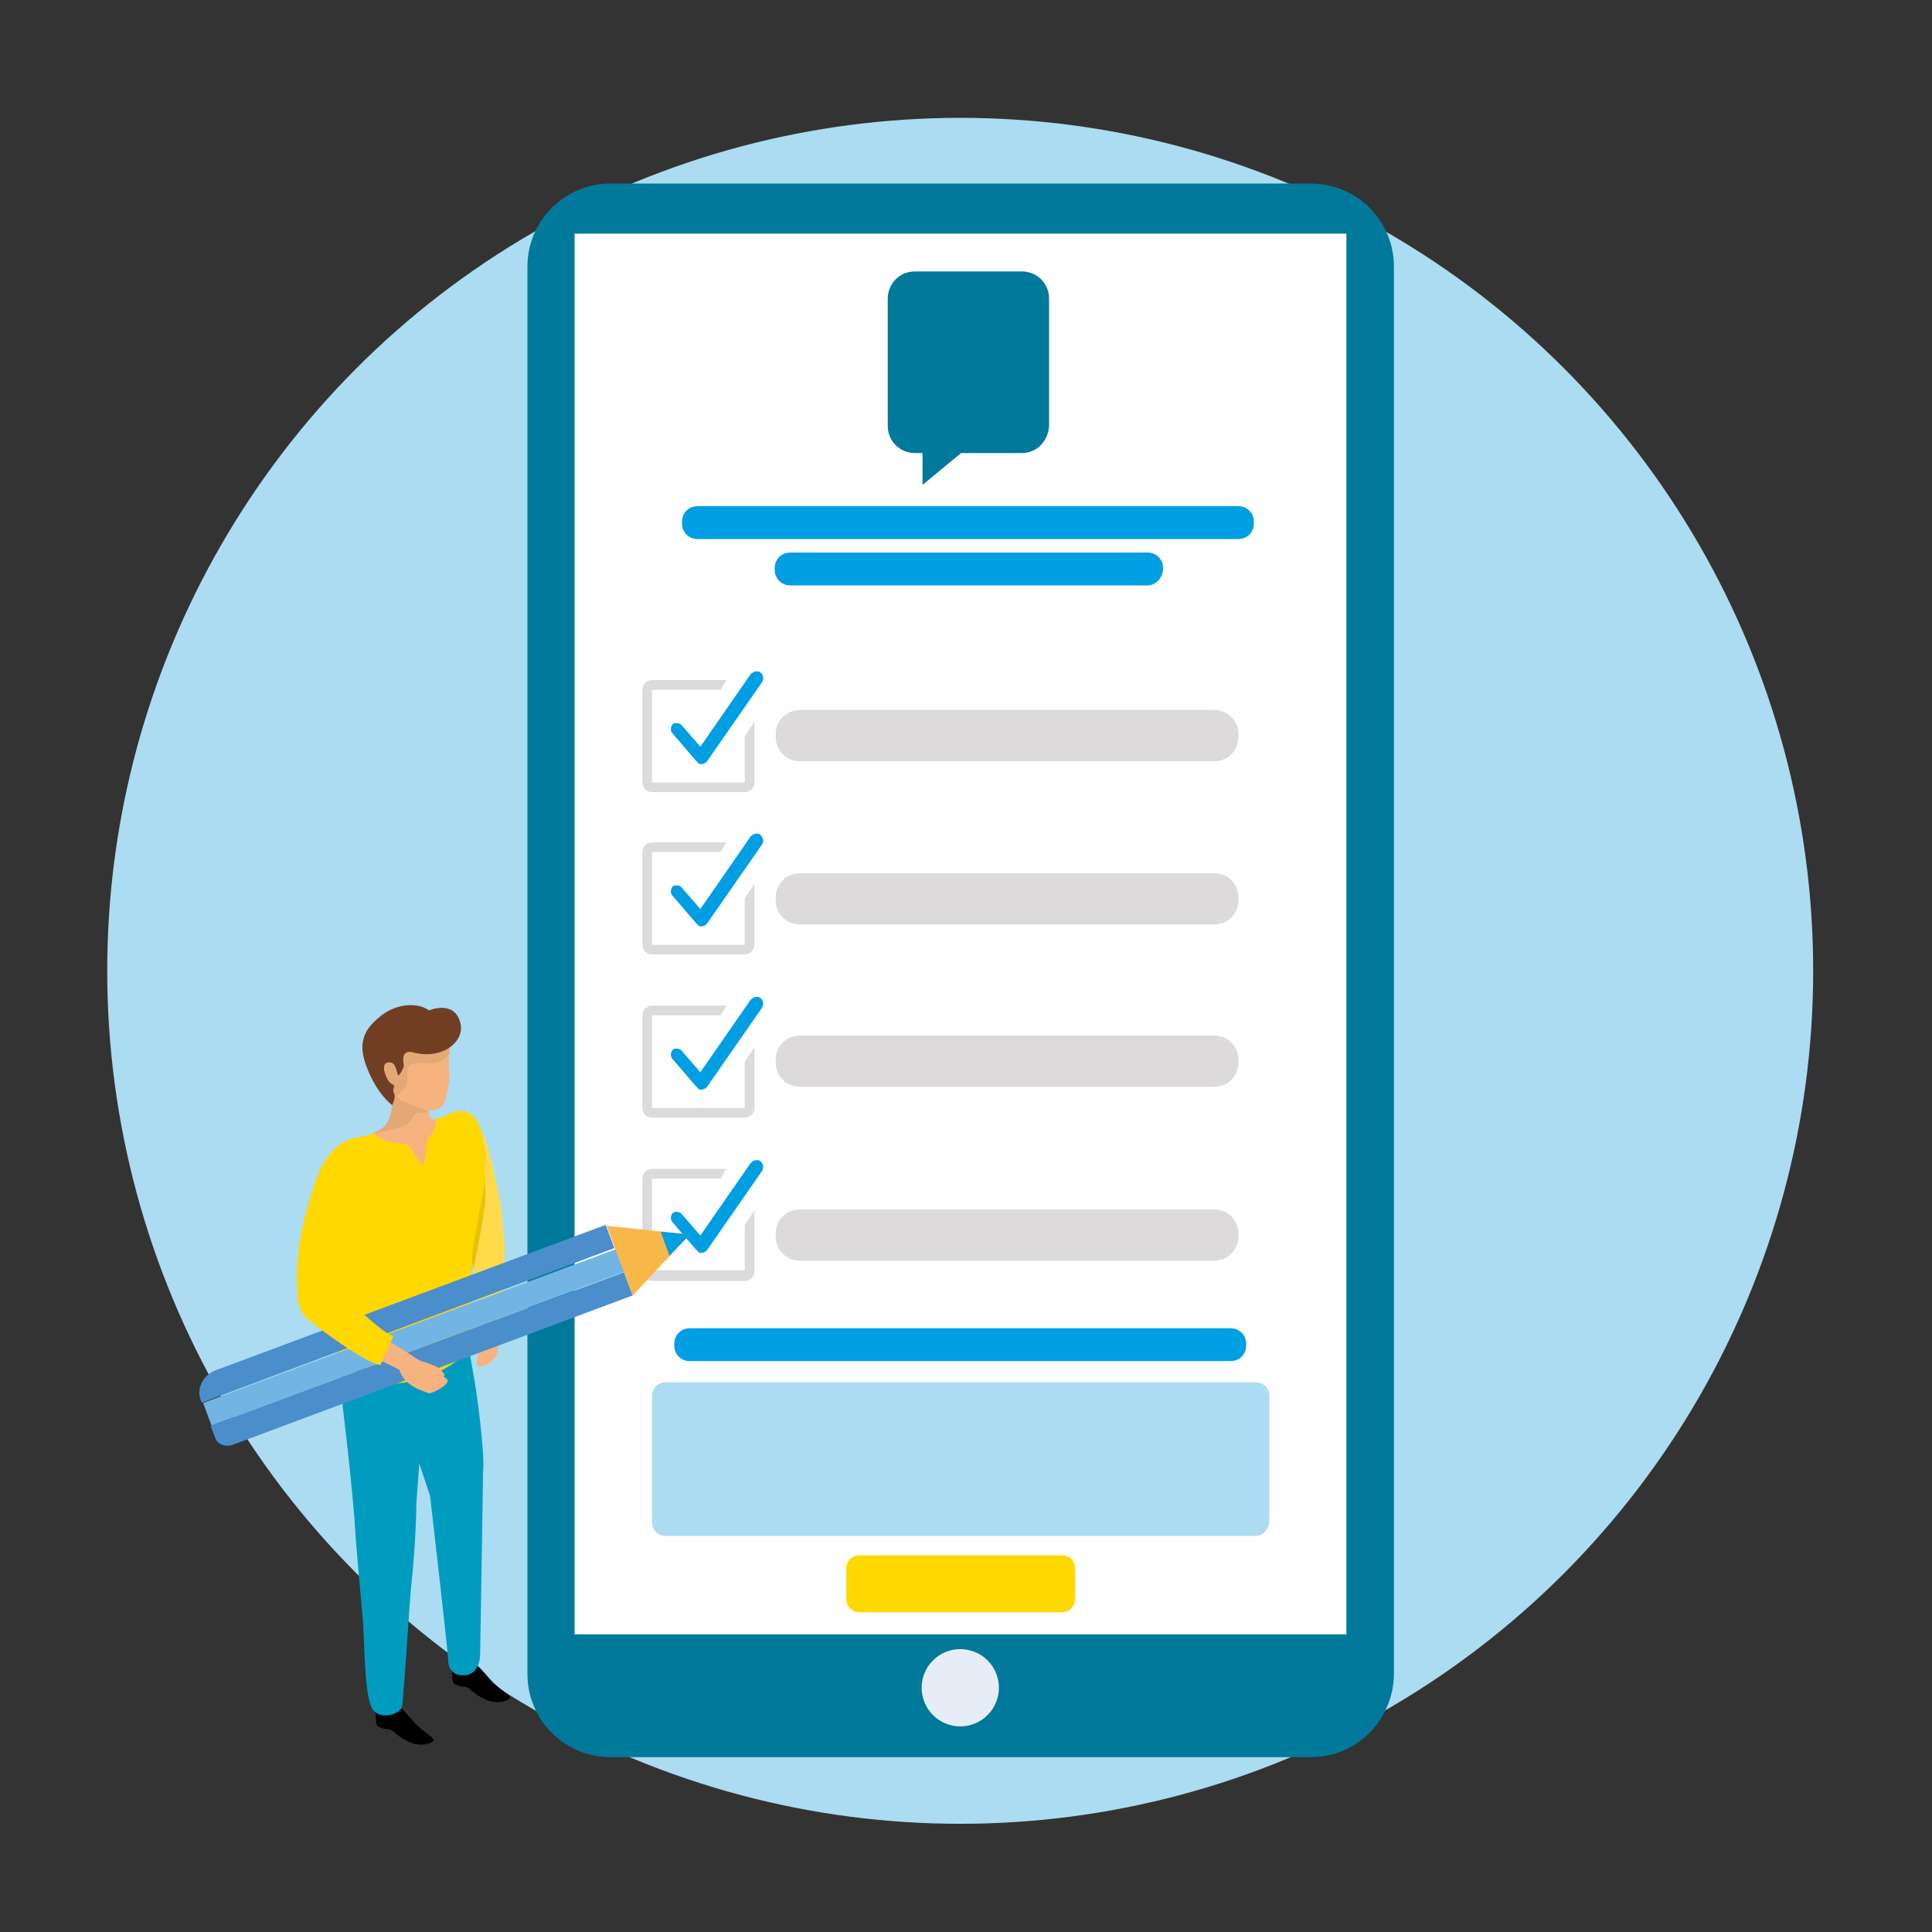<?xml version="1.0" encoding="utf-8"?>
<!-- Generator: Adobe Illustrator 23.0.2, SVG Export Plug-In . SVG Version: 6.00 Build 0)  -->
<svg version="1.1" id="Calque_1" xmlns="http://www.w3.org/2000/svg" xmlns:xlink="http://www.w3.org/1999/xlink" x="0px" y="0px"
	 viewBox="0 0 200 200" style="enable-background:new 0 0 200 200;" xml:space="preserve">
<rect x="0" y="0" width="200" height="200" fill="#333333" stroke="none"/>
<style type="text/css">
	.st0{fill:#ABDCF1;}
	.st1{fill:#01799B;}
	.st2{fill:#FFFFFF;}
	.st3{fill:#E6EDF7;}
	.st4{fill:#E8C204;}
	.st5{fill:#009EE2;}
	.st6{fill:#DCDADA;}
	.st7{fill:#F7B37F;}
	.st8{fill:#FFDB4B;}
	.st9{fill:#E3A876;}
	.st10{fill:#713E24;}
	.st11{fill:#009CBF;}
	.st12{fill:#FFD800;}
	.st13{fill:#4B8ECC;}
	.st14{fill:#72B5E4;}
	.st15{fill:#F9B747;}
</style>
<g>
	<circle class="st0" cx="99.4" cy="100.5" r="88.3"/>
	<g>
		<g>
			<g>
				<path class="st1" d="M135.7,181.9H63.2c-4.8,0-8.6-3.9-8.6-8.6V27.6c0-4.8,3.9-8.6,8.6-8.6h72.5c4.8,0,8.6,3.9,8.6,8.6v145.6
					C144.3,178,140.5,181.9,135.7,181.9z"/>
			</g>
		</g>
		<g>
			
				<rect x="27" y="56.7" transform="matrix(-1.836970e-16 1 -1 -1.836970e-16 196.079 -2.814)" class="st2" width="145" height="79.9"/>
		</g>
		<g>
			<ellipse transform="matrix(0.707 -0.707 0.707 0.707 -94.382 121.478)" class="st3" cx="99.4" cy="174.7" rx="4" ry="4"/>
		</g>
	</g>
	<g>
		<g>
			<g>
				<g>
					<path class="st4" d="M37.6,124.9c-0.1,1.3-0.5,5,0,6.8c0.6,2.2,2.1,5.1,3.5,8c1.2,2.4-5.9,2.1-5.9,2.1s-0.3-1.1-0.3-2.5
						c0-1.4,0-11.9-0.1-12.2C34.7,126.9,37.6,124.9,37.6,124.9z"/>
				</g>
			</g>
		</g>
	</g>
	<g>
		<g>
			<g>
				<g>
					<path class="st5" d="M128.2,55.8h-56c-0.9,0-1.6-0.7-1.6-1.6V54c0-0.9,0.7-1.6,1.6-1.6h56c0.9,0,1.6,0.7,1.6,1.6v0.2
						C129.8,55.1,129.1,55.8,128.2,55.8z"/>
				</g>
			</g>
		</g>
	</g>
	<g>
		<g>
			<g>
				<g>
					<path class="st5" d="M118.8,60.6h-37c-0.9,0-1.6-0.7-1.6-1.6v-0.2c0-0.9,0.7-1.6,1.6-1.6h37c0.9,0,1.6,0.7,1.6,1.6V59
						C120.3,59.9,119.6,60.6,118.8,60.6z"/>
				</g>
			</g>
		</g>
	</g>
	<g>
		<g>
			<g>
				<g>
					<path class="st5" d="M127.4,140.9h-56c-0.9,0-1.6-0.7-1.6-1.6v-0.2c0-0.9,0.7-1.6,1.6-1.6h56c0.9,0,1.6,0.7,1.6,1.6v0.2
						C129,140.2,128.3,140.9,127.4,140.9z"/>
				</g>
			</g>
		</g>
	</g>
	<g>
		<g>
			<g>
				<g>
					<path class="st6" d="M125.7,78.8H82.8c-1.4,0-2.5-1.1-2.5-2.5V76c0-1.4,1.1-2.5,2.5-2.5h42.9c1.4,0,2.5,1.1,2.5,2.5v0.3
						C128.2,77.7,127.1,78.8,125.7,78.8z"/>
				</g>
			</g>
		</g>
	</g>
	<g>
		<g>
			<g>
				<g>
					<path class="st6" d="M125.7,95.7H82.8c-1.4,0-2.5-1.1-2.5-2.5v-0.3c0-1.4,1.1-2.5,2.5-2.5h42.9c1.4,0,2.5,1.1,2.5,2.5v0.3
						C128.2,94.6,127.1,95.7,125.7,95.7z"/>
				</g>
			</g>
		</g>
	</g>
	<g>
		<g>
			<g>
				<g>
					<path class="st6" d="M125.7,112.5H82.8c-1.4,0-2.5-1.1-2.5-2.5v-0.3c0-1.4,1.1-2.5,2.5-2.5h42.9c1.4,0,2.5,1.1,2.5,2.5v0.3
						C128.2,111.4,127.1,112.5,125.7,112.5z"/>
				</g>
			</g>
		</g>
	</g>
	<g>
		<g>
			<g>
				<g>
					<path class="st6" d="M125.7,130.5H82.8c-1.4,0-2.5-1.1-2.5-2.5v-0.3c0-1.4,1.1-2.5,2.5-2.5h42.9c1.4,0,2.5,1.1,2.5,2.5v0.3
						C128.2,129.4,127.1,130.5,125.7,130.5z"/>
				</g>
			</g>
		</g>
	</g>
	<g>
		<g>
			<g>
				<g>
					<g>
						<path class="st1" d="M105.8,46.9H94.7c-1.5,0-2.8-1.2-2.8-2.8V30.9c0-1.5,1.2-2.8,2.8-2.8h11.1c1.5,0,2.8,1.2,2.8,2.8v13.2
							C108.5,45.7,107.3,46.9,105.8,46.9z"/>
					</g>
				</g>
			</g>
		</g>
		<polyline class="st1" points="95.5,45.8 95.5,50.2 100.7,45.9 		"/>
	</g>
	<g>
		<path class="st6" d="M77.1,81h-9.6v-9.6h7.1l0.6-1h-7.7c-0.5,0-1,0.4-1,1V81c0,0.5,0.4,1,1,1h9.6c0.5,0,1-0.4,1-1v-6.3l-1,1.5V81z
			 M77.1,81"/>
		<path class="st5" d="M78.7,69.6c-0.1-0.1-0.2-0.1-0.4-0.1c-0.2,0-0.4,0.1-0.6,0.3l-5.2,7.5l-2-2.3c-0.3-0.2-0.7-0.2-0.9,0
			c-0.2,0.3-0.2,0.7,0,0.9l2.4,2.8l0.1,0.1l0.1,0.1l0,0l0.1,0.1l0.1,0.1l0,0l0.2,0h0c0.2,0,0.4-0.1,0.5-0.2l0.1-0.1l0,0l5.7-8.2
			C79.1,70.2,79,69.8,78.7,69.6L78.7,69.6z M78.7,69.6"/>
	</g>
	<g>
		<path class="st6" d="M77.1,97.8h-9.6v-9.6h7.1l0.6-1h-7.7c-0.5,0-1,0.4-1,1v9.6c0,0.5,0.4,1,1,1h9.6c0.5,0,1-0.4,1-1v-6.3l-1,1.5
			V97.8z M77.1,97.8"/>
		<path class="st5" d="M78.7,86.4c-0.1-0.1-0.2-0.1-0.4-0.1c-0.2,0-0.4,0.1-0.6,0.3l-5.2,7.5l-2-2.3c-0.3-0.2-0.7-0.2-0.9,0
			c-0.2,0.3-0.2,0.7,0,0.9l2.4,2.8l0.1,0.1l0.1,0.1l0,0l0.1,0.1l0.1,0.1l0,0l0.2,0h0c0.2,0,0.4-0.1,0.5-0.2l0.1-0.1l0,0l5.7-8.2
			C79.1,87.1,79,86.7,78.7,86.4L78.7,86.4z M78.7,86.4"/>
	</g>
	<g>
		<path class="st6" d="M77.1,114.7h-9.6v-9.6h7.1l0.6-1h-7.7c-0.5,0-1,0.4-1,1v9.6c0,0.5,0.4,1,1,1h9.6c0.5,0,1-0.4,1-1v-6.3l-1,1.5
			V114.7z M77.1,114.7"/>
		<path class="st5" d="M78.7,103.3c-0.1-0.1-0.2-0.1-0.4-0.1c-0.2,0-0.4,0.1-0.6,0.3l-5.2,7.5l-2-2.3c-0.3-0.2-0.7-0.2-0.9,0
			c-0.2,0.3-0.2,0.7,0,0.9l2.4,2.8l0.1,0.1l0.1,0.1l0,0l0.1,0.1l0.1,0.1l0,0l0.2,0h0c0.2,0,0.4-0.1,0.5-0.2l0.1-0.1l0,0l5.7-8.2
			C79.1,103.9,79,103.5,78.7,103.3L78.7,103.3z M78.7,103.3"/>
	</g>
	<g>
		<path class="st6" d="M77.1,131.5h-9.6V122h7.1l0.6-1h-7.7c-0.5,0-1,0.4-1,1v9.6c0,0.5,0.4,1,1,1h9.6c0.5,0,1-0.4,1-1v-6.3l-1,1.5
			V131.5z M77.1,131.5"/>
		<path class="st5" d="M78.7,120.2c-0.1-0.1-0.2-0.1-0.4-0.1c-0.2,0-0.4,0.1-0.6,0.3l-5.2,7.5l-2-2.3c-0.3-0.2-0.7-0.2-0.9,0
			c-0.2,0.3-0.2,0.7,0,0.9l2.4,2.8l0.1,0.1l0.1,0.1l0,0l0.1,0.1l0.1,0.1l0,0l0.2,0h0c0.2,0,0.4-0.1,0.5-0.2l0.1-0.1l0,0l5.7-8.2
			C79.1,120.8,79,120.4,78.7,120.2L78.7,120.2z M78.7,120.2"/>
	</g>
	<g>
		<path class="st6" d="M77.1,148.4"/>
		<path class="st5" d="M78.7,137"/>
	</g>
	<g>
		<g>
			<g>
				<g>
					<g>
						<g>
							<g>
								<path class="st7" d="M49.7,118.9l1.9,9.1c0.2,0.9,0.2,1.7,0.2,2.6c0,0.8,0,1.6-0.1,2.4c-0.1,1.6-0.2,3.1-0.3,4.7
									c0,0.4-0.4,0.7-0.8,0.7c-0.4,0-0.7-0.4-0.7-0.7c0-1.5,0-3.1-0.1-4.6c0-0.8-0.1-1.5-0.2-2.3c-0.1-0.7-0.2-1.5-0.4-2l-3-8.8
									c-0.3-0.9,0.2-2,1.1-2.3c0.9-0.3,2,0.2,2.3,1.1C49.7,118.7,49.7,118.8,49.7,118.9L49.7,118.9z"/>
							</g>
						</g>
					</g>
				</g>
			</g>
		</g>
		<g>
			<g>
				<g>
					<g>
						<path class="st8" d="M47.3,118.6c0.9-1.1,1.4-3.5,2.1-2.4c1.2,1.9,1.9,5.9,2.3,7.8c0.3,1.5,0.3,2.7,0.5,4.3
							c0.1,1-0.1,5-0.2,7.8c0,0.7-1.5,0.6-2.1,1c-0.1,0.1-0.2,0-0.2-0.1c0-1.8-0.9-6.3-1.1-8.4c-0.2-2.2-1.4-2.2-1.7-4
							C46.6,122.9,45.6,120.6,47.3,118.6z"/>
					</g>
				</g>
			</g>
		</g>
		<g>
			<g>
				<g>
					<g>
						<path class="st4" d="M47.4,117.4c0.9-0.7,1.3-0.1,2,0.3c0.2,0.1,0.3,0.2,0.5,1.2c0.1,0.7,0.5,4.3,0.3,5.8
							c-0.4,3-1.2,6.7-1.2,6.7c-0.4-2.9-2.5-5.6-2.8-7.6C45.9,121.7,45.7,118.6,47.4,117.4z"/>
					</g>
				</g>
			</g>
		</g>
		<g>
			<g>
				<g>
					<g>
						<path class="st7" d="M51.4,136.9c0,0,0.3,1.6,0.2,2.1c0,0.5,0,1.4-0.9,2.1c-0.4,0.3-1.2,0.5-1.3,0.2c-0.1-0.3,0.2-1.5,0.2-1.7
							c0-0.2-0.1-0.1-0.2,0c-0.1,0.1-0.3,0.5-0.5,0.4c-0.2-0.1-0.2-0.3,0-0.7c0.2-0.4,0.9-1.9,0.9-2.2c0.1-0.3,0-0.7,0.6-1.4
							c0.3-0.4,0.3-0.2,0.7-0.2C51.5,135.5,51.4,136.9,51.4,136.9z"/>
					</g>
				</g>
			</g>
		</g>
	</g>
	<g>
		<g>
			<g>
				<g>
					<g>
						<path d="M41.3,176.6c0,0,0.3,0.3,0.7,0.7c0.3,0.3,1,1.2,1.4,1.5c0.4,0.4,1.5,1.1,1.5,1.3c0,0.2-0.5,0.5-1.3,0.5
							c-0.8,0-1.3-0.3-1.7-0.5c-0.4-0.2-0.9-0.6-1.1-0.8c-0.3-0.2-0.4-0.3-0.7-0.3c-0.3,0-0.9-0.2-1-0.3c-0.2-0.2-0.2-0.7-0.2-1.2
							c0-0.5,0-0.7,0-0.7s0.2,0,0.6,0.2c0.3,0.2,0.9,0.3,1.2,0.2C40.9,177.1,41,176.8,41.3,176.6z"/>
					</g>
				</g>
			</g>
		</g>
		<g>
			<g>
				<g>
					<g>
						<path d="M49.2,172.2c0,0,0.3,0.3,0.7,0.7c0.3,0.3,1,1.2,1.4,1.5c0.4,0.4,1.5,1.1,1.5,1.3c0,0.2-0.5,0.5-1.3,0.5
							c-0.8,0-1.3-0.3-1.7-0.5c-0.4-0.2-0.9-0.6-1.1-0.8c-0.3-0.2-0.4-0.3-0.7-0.3c-0.3,0-0.9-0.2-1-0.3c-0.2-0.2-0.2-0.7-0.2-1.2
							c0-0.5,0-0.7,0-0.7s0.2,0,0.6,0.2c0.3,0.2,0.9,0.3,1.2,0.2S48.9,172.3,49.2,172.2z"/>
					</g>
				</g>
			</g>
		</g>
		<g>
			<g>
				<g>
					<g>
						<path class="st7" d="M40.6,114.3c0,2.5-1.4,2.9-2.6,3.3c-0.9,0.2-4.3,0.3-4.4,4.2c-0.2,5.4,3.9,12.7,3.9,12.7
							c4.8,1.2,7.8-1.1,9.4-2.5c0.4-0.4,4.4-7.8,3.1-14.1c-0.3-1.5-1.1-3.5-3.5-2.5c-1.4,0.6-2.3,1-2.1-1.1c0.1-0.9-1.9-2.1-2.9-1.8
							C40.5,112.6,40.6,114.3,40.6,114.3z"/>
					</g>
				</g>
			</g>
		</g>
		<g>
			<g>
				<g>
					<g>
						<polygon class="st7" points="42.5,119.8 40.3,119.5 41.1,113.3 43.3,113.8 						"/>
					</g>
				</g>
			</g>
		</g>
		<g>
			<g>
				<g>
					<g>
						<path class="st9" d="M40.6,112.6l0,1.7l-0.1,0.8c0,0-0.2,1-0.7,1.5c-0.5,0.5-1.6,0.9-1.6,0.9s2.2-0.5,3.5-0.9
							c0.6-0.2,0.9-0.6,1.1-1.1s1.6-0.3,1.6-0.3L40.6,112.6z"/>
					</g>
				</g>
			</g>
		</g>
		<g>
			<g>
				<g>
					<g>
						<path class="st7" d="M46.5,107.4c-0.2,2.6,0.2,4-0.1,5.1c-0.1,0.4-0.2,2-1,2.3c-0.9,0.3-1.7,0.1-2.7-0.4
							c-0.8-0.4-1.3-0.4-1.5-0.8c-0.7-1.3-1.8-2.7-2.1-3.4c-0.5-1,2.8-2.7,2.8-2.7L46.5,107.4z"/>
					</g>
				</g>
			</g>
		</g>
		<g>
			<g>
				<g>
					<g>
						<path class="st9" d="M45.8,106.6l-3.9,1c0,0-3.2,1.7-2.8,2.7c0.3,0.6,1.1,2.1,1.9,3.1l0.1,0c0,0,0.3-0.2,0.8-0.8
							c0.6-0.8,0.1-1.3,0.3-2c0.2-0.6,0.8-0.6,2.1-0.5c1.4,0,1.8-0.6,2.2-1l0.1-1.2C46.4,107.2,45.9,107.3,45.8,106.6z"/>
					</g>
				</g>
			</g>
		</g>
		<g>
			<g>
				<g>
					<g>
						<path class="st10" d="M44.4,104.6c-1-0.8-3.2-0.8-4.9,0.5c-1.5,1.2-2.6,2.5-1.6,5.2c1.1,3,2.7,4.1,2.7,4.1s0.4-0.8,0.2-1.2
							c-0.2-0.4,0-0.6,0-0.8s-0.4,0-0.8-0.9c-0.4-0.9-0.3-1.4,0.1-1.5c0.4-0.1,0.7,0.1,0.8,0.4c0.2,0.3,0.2,1,0.4,0.9
							c0.1-0.1,0.5-0.7,0.5-1c-0.2-1.1,0.1-1.5,0.8-1.4c3.1,0.9,5.4-1,5.1-2.8C47.2,103.4,44.4,104.6,44.4,104.6z"/>
					</g>
				</g>
			</g>
		</g>
		<g>
			<g>
				<g>
					<g>
						<path class="st11" d="M49.7,171.3c0,0.5-0.2,1.9-1.4,2.1c-1.4,0.2-1.9-0.7-1.9-1.5c0-0.8-2-18.1-2-18.1s-0.6-4,1.9-4.6
							c2.8-0.7,3.7,1,3.7,3C50,154.1,49.7,171.3,49.7,171.3z"/>
					</g>
				</g>
			</g>
		</g>
		<g>
			<g>
				<g>
					<g>
						<path class="st11" d="M47.5,133.7c0,0,1.1,6.2,1.6,9.1c0.5,2.9,1.1,8.3,0.9,9.6c-0.2,1.3-0.4,3.6-2.6,3.8
							c-2.3,0.2-2.5-0.2-2.8-1.1c-0.3-0.9-4.1-12.4-4.6-13.9c-0.6-1.5-1.4-7.5,2.5-9C46.4,130.6,47.5,133.7,47.5,133.7z"/>
					</g>
				</g>
			</g>
		</g>
		<g>
			<g>
				<g>
					<g>
						<path class="st11" d="M46.1,133.6c-0.5-0.6-10-0.9-10.3,0.9c-0.2,1.5-0.3,5.2-0.3,6.4c-0.1,1.4-0.2,3,0,4.9
							c0.6,5,0.9,8,1.2,11.5c0.2,3.6,0.6,7.1,0.9,10.9c0.2,3.9,0.2,8.2,1.2,9c0.9,0.8,2.6,0.2,2.8-0.5c0.2-0.7,0.8-11.2,1-12.9
							c0.2-1.7,0.5-5.7,0.5-8.1c0.1-1.8,0.8-10.3,0.8-10.4C44.1,143.7,46.6,134.2,46.1,133.6z"/>
					</g>
				</g>
			</g>
		</g>
		<g>
			<path class="st12" d="M49.9,123.9c0.4-2,0.5-4.1,0.1-6.1c-0.3-1.5-1.1-3.5-3.5-2.5c-0.3,0.2-0.8,0.4-1.4,0.5
				c0.3,1-0.9,2.2-0.9,2.2s-0.1,0.8-0.1,1.3c-0.1,0.5-0.3,1.4-0.3,1.4s-0.4-0.4-0.8-1c-0.2-0.3-0.4-0.7-0.7-1.1
				c-0.1-0.1-0.3-0.2-0.3-0.2s-2.4,0.1-3.3-1.1c-0.2,0.1-0.6,0.2-0.9,0.3c-2,0.3-4.1,1-4.2,4.2c0,0.5,0,1,0.1,1.5
				c0.1,2.6,0.5,7.9,1.4,11.5c0,0,0,0,0,0s-0.4,7,0.5,7.7c1.2,1,1.7-1.2,1.5-3.8c0,0,0,0,0,0c0,0,0,0,0,0l0,0c0,0,0.4,4.1,2,4.5
				c2.2,0.4,6.8-0.7,9.2-3.2c1.1-1.2,0-5.1,0.7-11.1c0,0,0,0,0,0C49.3,127.3,49.6,125.7,49.9,123.9
				C49.9,123.9,49.9,123.9,49.9,123.9z"/>
		</g>
	</g>
	<g>
		<g>
			<g>
				<g>
					<g>
						<path class="st13" d="M20.9,145.2l-0.1-0.2c-0.5-1.2,0.2-2.6,1.4-3.1l40.5-15.1l0.9,2.4L20.9,145.2z"/>
					</g>
				</g>
			</g>
		</g>
		<g>
			<g>
				<g>
					<g>
						
							<rect x="41.5" y="115.6" transform="matrix(0.349 0.937 -0.937 0.349 157.586 50.085)" class="st14" width="2.5" height="45.6"/>
					</g>
				</g>
			</g>
		</g>
		<g>
			<g>
				<g>
					<g>
						<path class="st13" d="M22.3,148.9l-0.5-1.3l42.8-15.9l0.9,2.4l-41.5,15.5C23.3,149.8,22.5,149.5,22.3,148.9z"/>
					</g>
				</g>
			</g>
		</g>
		<g>
			<g>
				<g>
					<g>
						<polygon class="st15" points="65.5,134.1 62.8,126.9 71.4,127.8 						"/>
					</g>
				</g>
			</g>
		</g>
		<g>
			<g>
				<g>
					<g>
						<polygon class="st5" points="68.4,127.5 69.3,130 71.4,127.8 						"/>
					</g>
				</g>
			</g>
		</g>
	</g>
	<g>
		<g>
			<g>
				<g>
					<g>
						<g>
							<g>
								<path class="st7" d="M37.8,122.3c-0.2,0.6-0.4,1-0.6,1.5l-0.6,1.5c-0.4,1-0.8,2-1.1,2.9c-0.3,1-0.7,2-0.9,2.9
									c-0.1,0.5-0.2,1-0.3,1.4c-0.1,0.5-0.1,0.9-0.1,1.2c0,0.2,0,0.3,0.1,0.4l0,0.1c0,0,0,0,0,0l0,0.1c0,0,0.1,0.1,0.1,0.1
									c0.2,0.3,0.5,0.7,0.9,1c0.7,0.7,1.5,1.3,2.4,1.8c1.7,1.2,3.6,2.2,5.5,3.5c0.4,0.3,0.6,0.9,0.3,1.3c-0.3,0.4-0.8,0.5-1.2,0.3
									c-1.9-1-3.8-1.9-5.8-2.9c-1-0.5-2-1.1-2.9-1.8c-0.5-0.4-1-0.8-1.4-1.3c-0.1-0.1-0.1-0.1-0.2-0.2l-0.1-0.1c0,0,0-0.1-0.1-0.1
									c-0.2-0.2-0.3-0.4-0.4-0.6c-0.2-0.4-0.3-0.8-0.4-1.2c-0.1-0.7-0.1-1.4-0.1-2c0-0.6,0.1-1.2,0.2-1.8c0.2-1.2,0.4-2.3,0.7-3.4
									c0.3-1.1,0.6-2.2,0.9-3.2l0.5-1.6c0.2-0.5,0.3-1,0.5-1.5c0.3-1.2,1.6-1.9,2.8-1.6c1.2,0.3,1.9,1.6,1.6,2.8
									C37.9,122.1,37.8,122.2,37.8,122.3L37.8,122.3z"/>
							</g>
						</g>
					</g>
				</g>
			</g>
		</g>
		<g>
			<path class="st12" d="M35.3,133.7c-0.4-0.5-0.2-0.9,0.6-3.2c0.1-0.3,0.2-0.8,0.3-1.3c1.2-3.6,2.5-7.8,2.7-9
				c0.3-1.8-0.9-2.5-2.8-1.9c-2.4,0.8-3,2.2-4.4,7.2c-0.8,2.8-1.1,5.9-0.9,8c0,0.2,0,0.4,0,0.6c0.2,2,0.7,2.2,2.4,3.5
				c0.9,0.7,4.9,3.6,6.2,3.7c0.3-1,1-2.1,1.3-3C39.7,138.1,35.9,134.5,35.3,133.7z"/>
		</g>
		<g>
			<g>
				<g>
					<g>
						<path class="st7" d="M46.3,142.8c-0.1-0.1-0.2-0.2-0.4-0.3c0,0,0,0,0.1-0.1c0.1-0.2-0.6-0.9-1-1c-0.5-0.2-1-0.4-1.4-0.5
							c-0.8-0.4-2.1-1-2.1-1s0.3,0.4,0,0.8c-0.3,0.4-0.1,1.3-0.1,1.3s0.3,0.7,0.9,1.2c0.9,0.7,1.6,0.8,2,1
							C44.7,144.4,46.7,143.2,46.3,142.8z"/>
					</g>
				</g>
			</g>
		</g>
	</g>
	<g>
		<g>
			<g>
				<g>
					<path class="st0" d="M130,159H68.9c-0.8,0-1.4-0.6-1.4-1.4v-13.1c0-0.8,0.6-1.4,1.4-1.4H130c0.8,0,1.4,0.6,1.4,1.4v13.1
						C131.3,158.4,130.7,159,130,159z"/>
				</g>
			</g>
		</g>
	</g>
	<g>
		<g>
			<g>
				<g>
					<path class="st12" d="M109.9,166.9H89c-0.8,0-1.4-0.6-1.4-1.4v-3.1c0-0.8,0.6-1.4,1.4-1.4h20.9c0.8,0,1.4,0.6,1.4,1.4v3.1
						C111.3,166.3,110.7,166.9,109.9,166.9z"/>
				</g>
			</g>
		</g>
	</g>
</g>
</svg>
